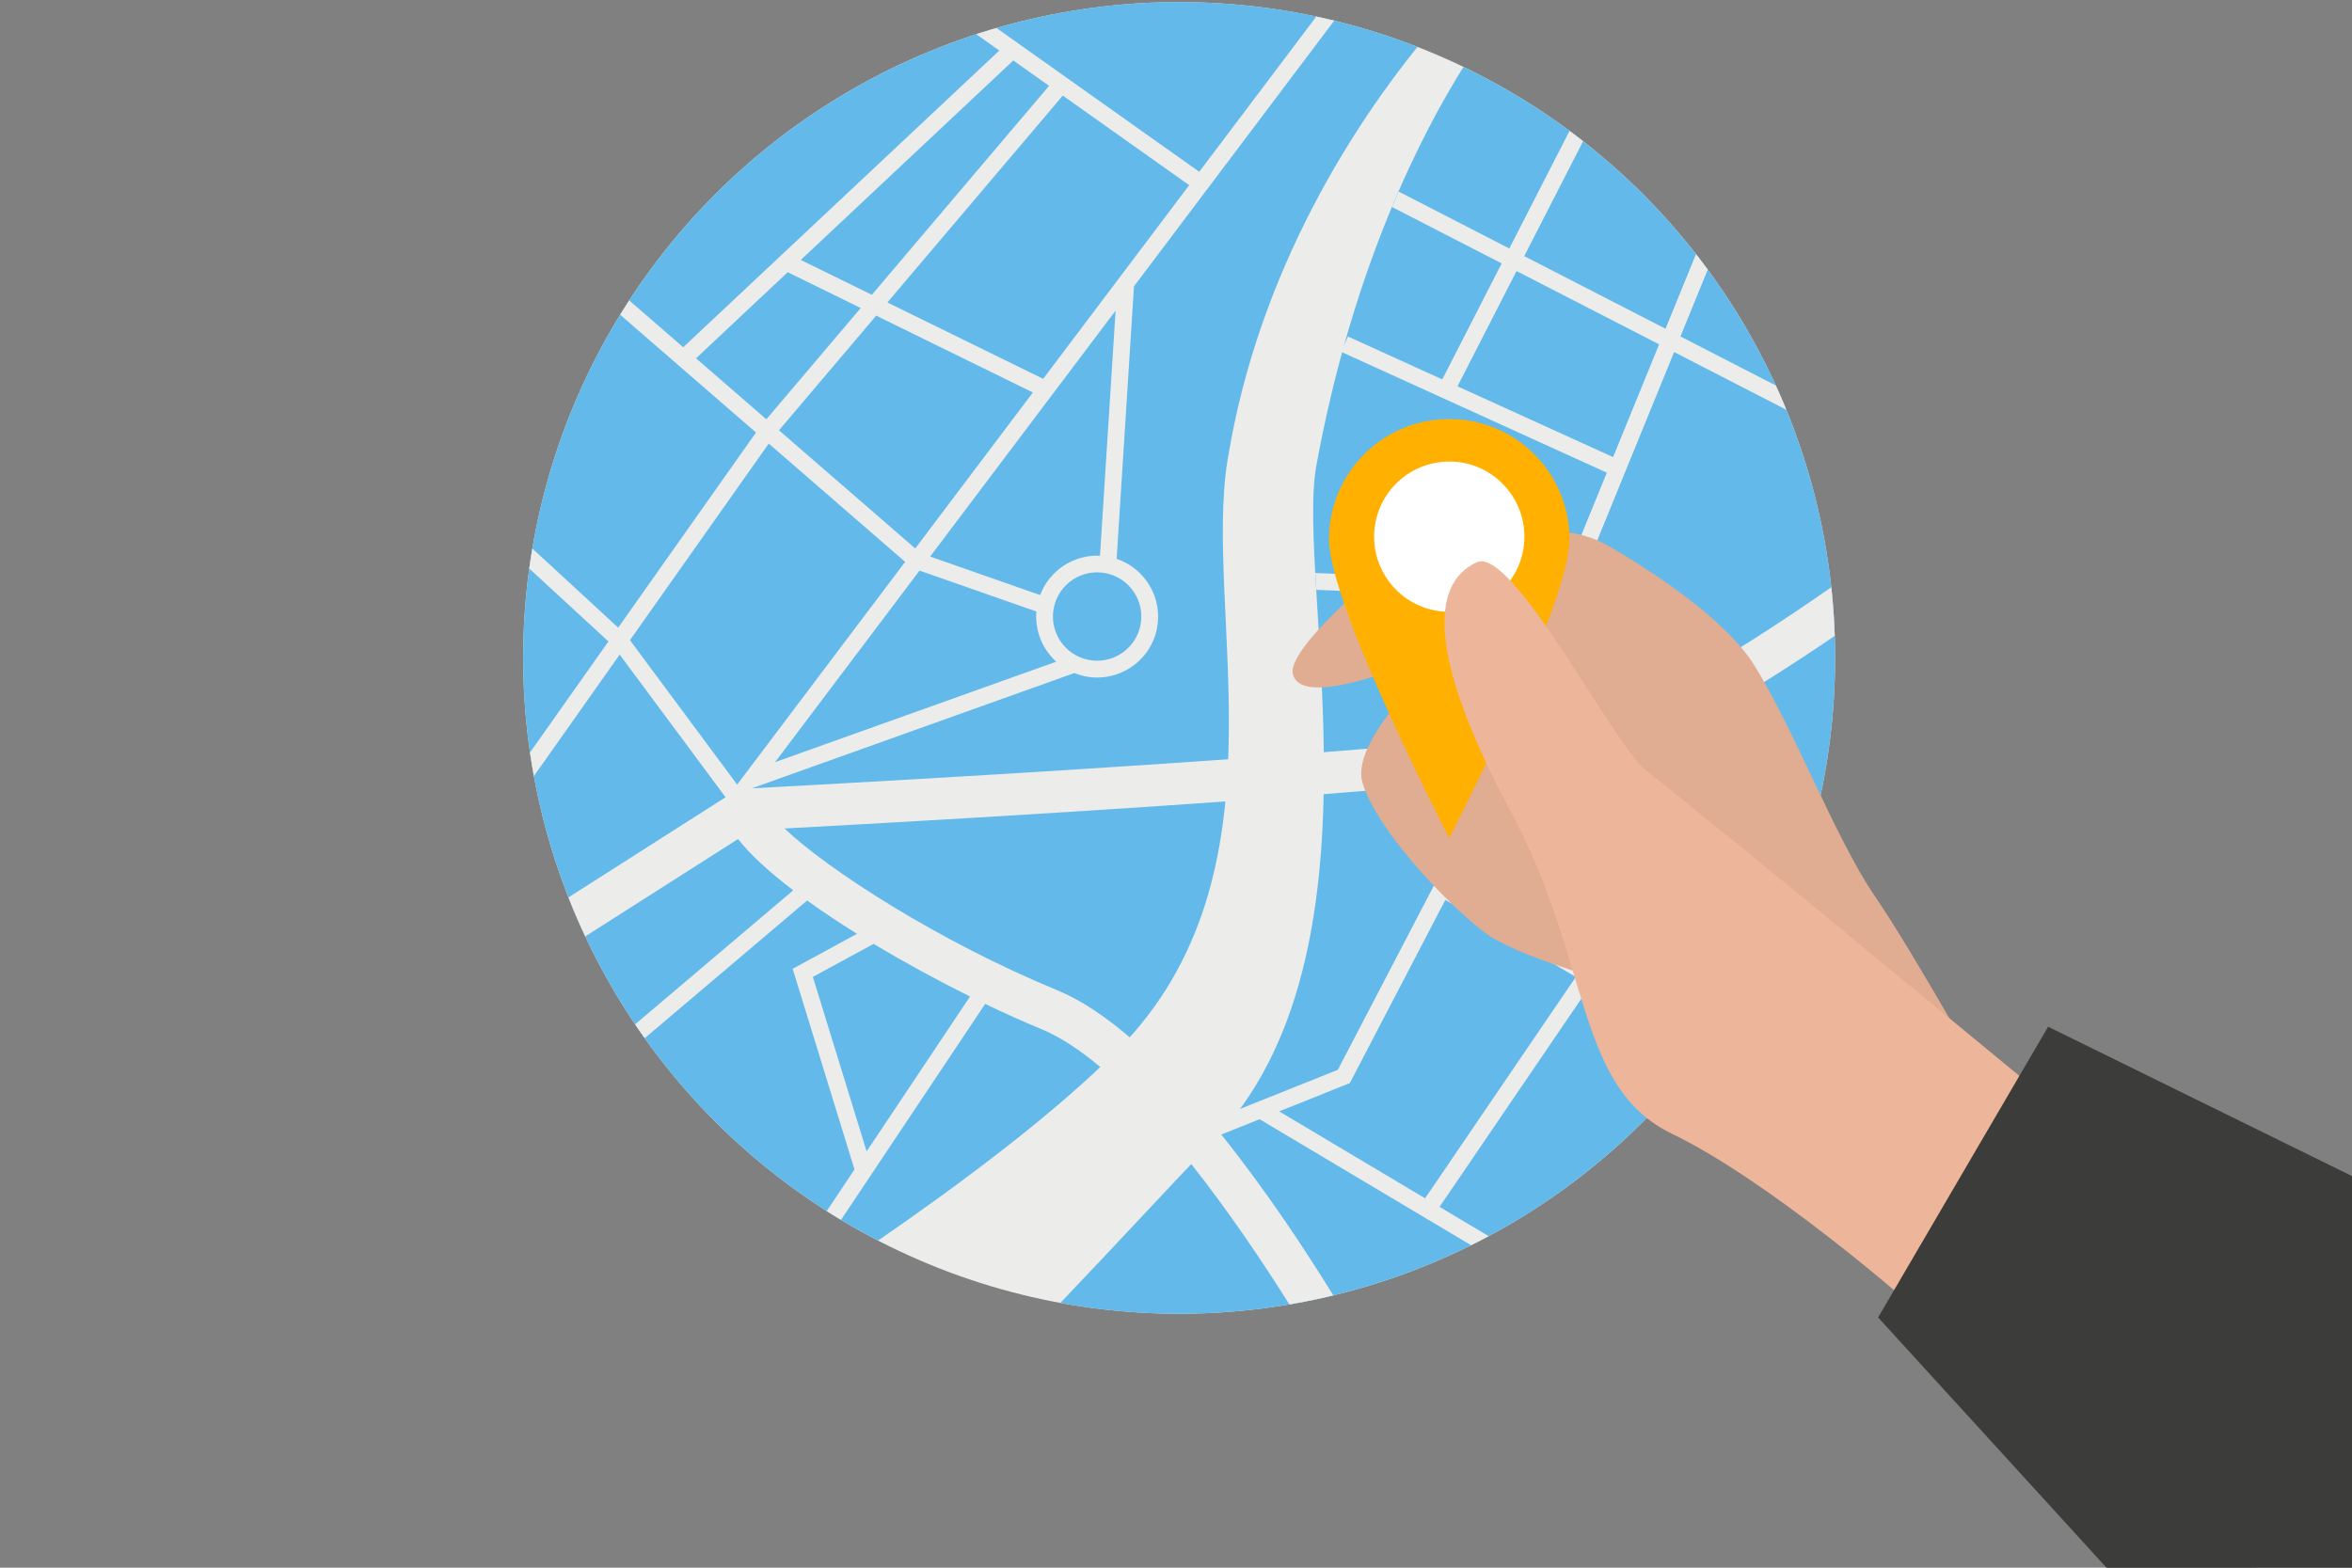 <?xml version="1.0" encoding="UTF-8"?><svg id="Layer_1" xmlns="http://www.w3.org/2000/svg" xmlns:xlink="http://www.w3.org/1999/xlink" viewBox="0 0 600 400"><rect x="0" y="0" width="600" height="400" fill="#808080" stroke="none"/><defs><style>.cls-1{fill:none;}.cls-2{clip-path:url(#clippath);}.cls-3{fill:#ffb000;}.cls-4{fill:#fff;}.cls-5{fill:#edb69a;}.cls-6{fill:#ececeb;}.cls-7{fill:#e0ac92;}.cls-8{fill:#63b9e9;}.cls-9{fill:#3c3c3b;}</style><clipPath id="clippath"><circle class="cls-1" cx="300.8" cy="167.87" r="167.34"/></clipPath></defs><g class="cls-2"><circle class="cls-6" cx="300.85" cy="167.87" r="167.98"/><g><path class="cls-8" d="M335.81,118.78c-5.39,29.48,19.25,124.92-26.27,172.3-11.82,12.3-25.58,27.29-39.27,41.6,89.39,16.48,176-41.42,194.55-130.87,15.96-76.92-23.55-152.46-91.25-185.1-10.6,16.82-28.43,51.02-37.76,102.07Z"/><path class="cls-8" d="M313.16,117.38c7.93-49.24,33.34-86.74,48.72-105.77-8.68-3.39-17.76-6.12-27.2-8.08C243.98-15.28,155.21,42.99,136.4,133.68c-15.64,75.4,21.99,149.45,87.24,183.1,22.07-15.2,45.79-32.99,61.58-48.96,44.25-44.73,21.64-111.34,27.93-150.44Z"/><path class="cls-6" d="M251.32,256.16c4.97,2.38,9.79,4.55,14.31,6.41,4.88,2.01,9.95,5.39,15.05,9.68,7.86,6.61,15.78,15.38,23.21,24.76,9.67,12.2,18.48,25.38,25.17,36.04,3.77-.65,7.51-1.42,11.2-2.32-7.17-11.63-17.29-27.02-28.71-41.24l9.77-3.92,54.12,32.25c1.51-.75,3-1.52,4.48-2.32l-12.69-7.56,38.45-56.47,28.97,17.13c.86-1.14,1.71-2.3,2.54-3.47l-66.5-39.32,14.33-27.5c10.4-1.18,18.36-2.35,22.66-3.46,6.55-1.7,14.37-5.12,22.57-9.41l30.66,31.59c.48-1.57,.94-3.14,1.37-4.73l-28.11-28.96c11.77-6.44,24-14.35,34.09-21.24-.14-4.17-.44-8.31-.88-12.42-11.42,7.98-26.86,18.22-40.93,25.7l-24.14-24.87,24.76-60.68,28.98,14.9c-.85-2.08-1.73-4.14-2.66-6.18l-24.7-12.7,7.09-17.37c-.98-1.34-1.98-2.66-3-3.97l-7.9,19.37-36.04-18.53,15.19-29.67c-1.14-.89-2.29-1.78-3.46-2.64l-15.54,30.36-28.25-14.53c-.56,1.28-1.12,2.61-1.68,3.95l27.98,14.39-15.15,29.6-24.06-10.95-.89,1.97-.88,1.93,.31,.14,67.49,30.71-11.5,28.19-62.85-2.6c.08,1.4,.17,2.84,.25,4.3l63.07,2.61,23.62,24.34c-6.42,3.23-12.43,5.75-17.48,7.06-8.96,2.32-35.63,4.95-67.29,7.41-7.89,.62-16.08,1.22-24.39,1.81-52.85,3.74-110.25,6.82-121.51,7.41l82.26-29.41c.85,.34,1.73,.62,2.65,.82,8.4,1.74,16.65-3.67,18.39-12.07,1.61-7.77-2.91-15.41-10.26-17.89l4.42-69.53L340.65,4.89c-1.51-.37-3.04-.72-4.57-1.05l-30.15,39.99L253.62,6.73c-1.73,.51-3.45,1.03-5.16,1.59l6.46,4.58-80.63,75.7-14.27-12.38c-.79,1.21-1.56,2.43-2.31,3.66l35.14,30.48-35.15,49.78-22.41-20.65c-.29,1.7-.56,3.39-.8,5.09l20.72,19.09-20.5,29.03c.3,2,.64,3.99,1.02,5.98l22.35-31.66,27.01,36.4-40.53,25.84c1.33,3.36,2.77,6.68,4.31,9.94l39.41-25.12c3.1,4,8.02,8.47,14.08,13.08l-40.7,34.5c.8,1.19,1.62,2.36,2.46,3.53l41.78-35.42c3.92,2.82,8.21,5.68,12.72,8.49l-16.41,8.93,15.77,51.2-7.31,10.96c1.2,.76,2.41,1.51,3.64,2.25l36.99-55.43Zm120.49-157.58l15.06-29.42,36.37,18.7-11.74,28.77-39.68-18.06Zm30.17,150.71l-38.44,56.46-37.22-22.18,18.02-7.21,24.37-46.75,33.28,19.67Zm-204.26-54.82l36.85-48.88,29.81,10.44c-.41,4.92,1.56,9.62,5.07,12.8l-71.73,25.64Zm93.2-34.87c-1.26,6.09-7.24,10.01-13.33,8.75-6.09-1.26-10.01-7.24-8.75-13.33,1.26-6.09,7.24-10.01,13.33-8.75,6.09,1.26,10.01,7.24,8.75,13.33Zm-10.31-17.81c-6.71-.32-12.9,3.75-15.27,10.04l-28.06-9.82,47.31-62.75-3.98,62.53Zm-81.89-32l24.8-29.25,39.97,19.6-30.01,39.8-34.76-30.15Zm104.64-62.54l-37.25,49.41-39.74-19.49,44.75-52.78,32.24,22.86Zm-35.74-25.35l-45.21,53.32-18.13-8.89,54.21-50.9,9.13,6.47Zm-90.06,69.52l23.39-21.96,18.62,9.13-24.07,28.39-17.94-15.56Zm-16.85,71.91l35.4-50.15,34.79,30.18-42.85,56.83-27.35-36.86Zm39.42,48.06c20.15-1.08,67.62-3.72,112.48-6.9,8.52-.6,16.95-1.22,25.07-1.86,15.69-1.23,30.26-2.5,42.23-3.77l-38.62,74.1-24.96,9.99-7.62,3.05c-6.58-7.92-13.52-15.32-20.53-21.33-6.17-5.29-12.4-9.5-18.46-12-30.17-12.44-58.52-30.75-69.59-41.28Zm7.23,37.87l15.5-8.43c7.94,4.77,16.39,9.36,24.59,13.43l-26.37,39.52-13.72-44.52Z"/></g></g><g><path class="cls-7" d="M372.06,162.41l36.82,87.51s-22.61-6.13-30.42-12.18c-9.61-7.45-27.24-25.91-30.88-38.01-3.62-12.09,23.64-35.3,23.64-35.3,0,0-38.57,18.34-41.4,7.61-1.91-7.24,28.77-32.42,34.27-34.83,4.09-1.79,24.39-1.64,34.49-1.45,3.46,.07,8.19,1.43,11.98,3.65,10.04,5.87,29.38,18.22,36.84,30.14,10.28,16.41,20.78,44.32,30.81,58.99,10.05,14.67,30.26,50.91,30.26,50.91l-42.37,20.64-86.55-145.45-7.5,7.78Z"/><g><path class="cls-3" d="M400.38,137.59c0,16.94-30.67,76.23-30.67,76.23,0,0-30.68-59.28-30.68-76.23s13.73-30.67,30.68-30.67,30.67,13.73,30.67,30.67Z"/><path class="cls-4" d="M369.71,117.77c-10.59,0-19.17,8.58-19.17,19.17,0,5.32,2.17,10.13,5.66,13.6,3.47,3.44,8.24,5.57,13.51,5.57s9.73-1.99,13.16-5.24c3.7-3.5,6.01-8.44,6.01-13.94,0-10.59-8.58-19.17-19.17-19.17Z"/></g><path class="cls-5" d="M458.13,227.52s-31.04-25.35-38.67-31.37c-7.63-6.01-33.66-56.8-42.7-52.7-12.06,5.48-12.31,24.45,8.55,63.45,20.88,39.01,16.42,70.41,41.21,82.38,24.81,11.99,59.29,42.16,59.29,42.16h0l36.97-50.63-64.65-53.29Z"/><polygon class="cls-9" points="522.48 261.97 479.11 336.15 537.39 400.02 600 400 600 300.08 522.48 261.97"/></g></svg>